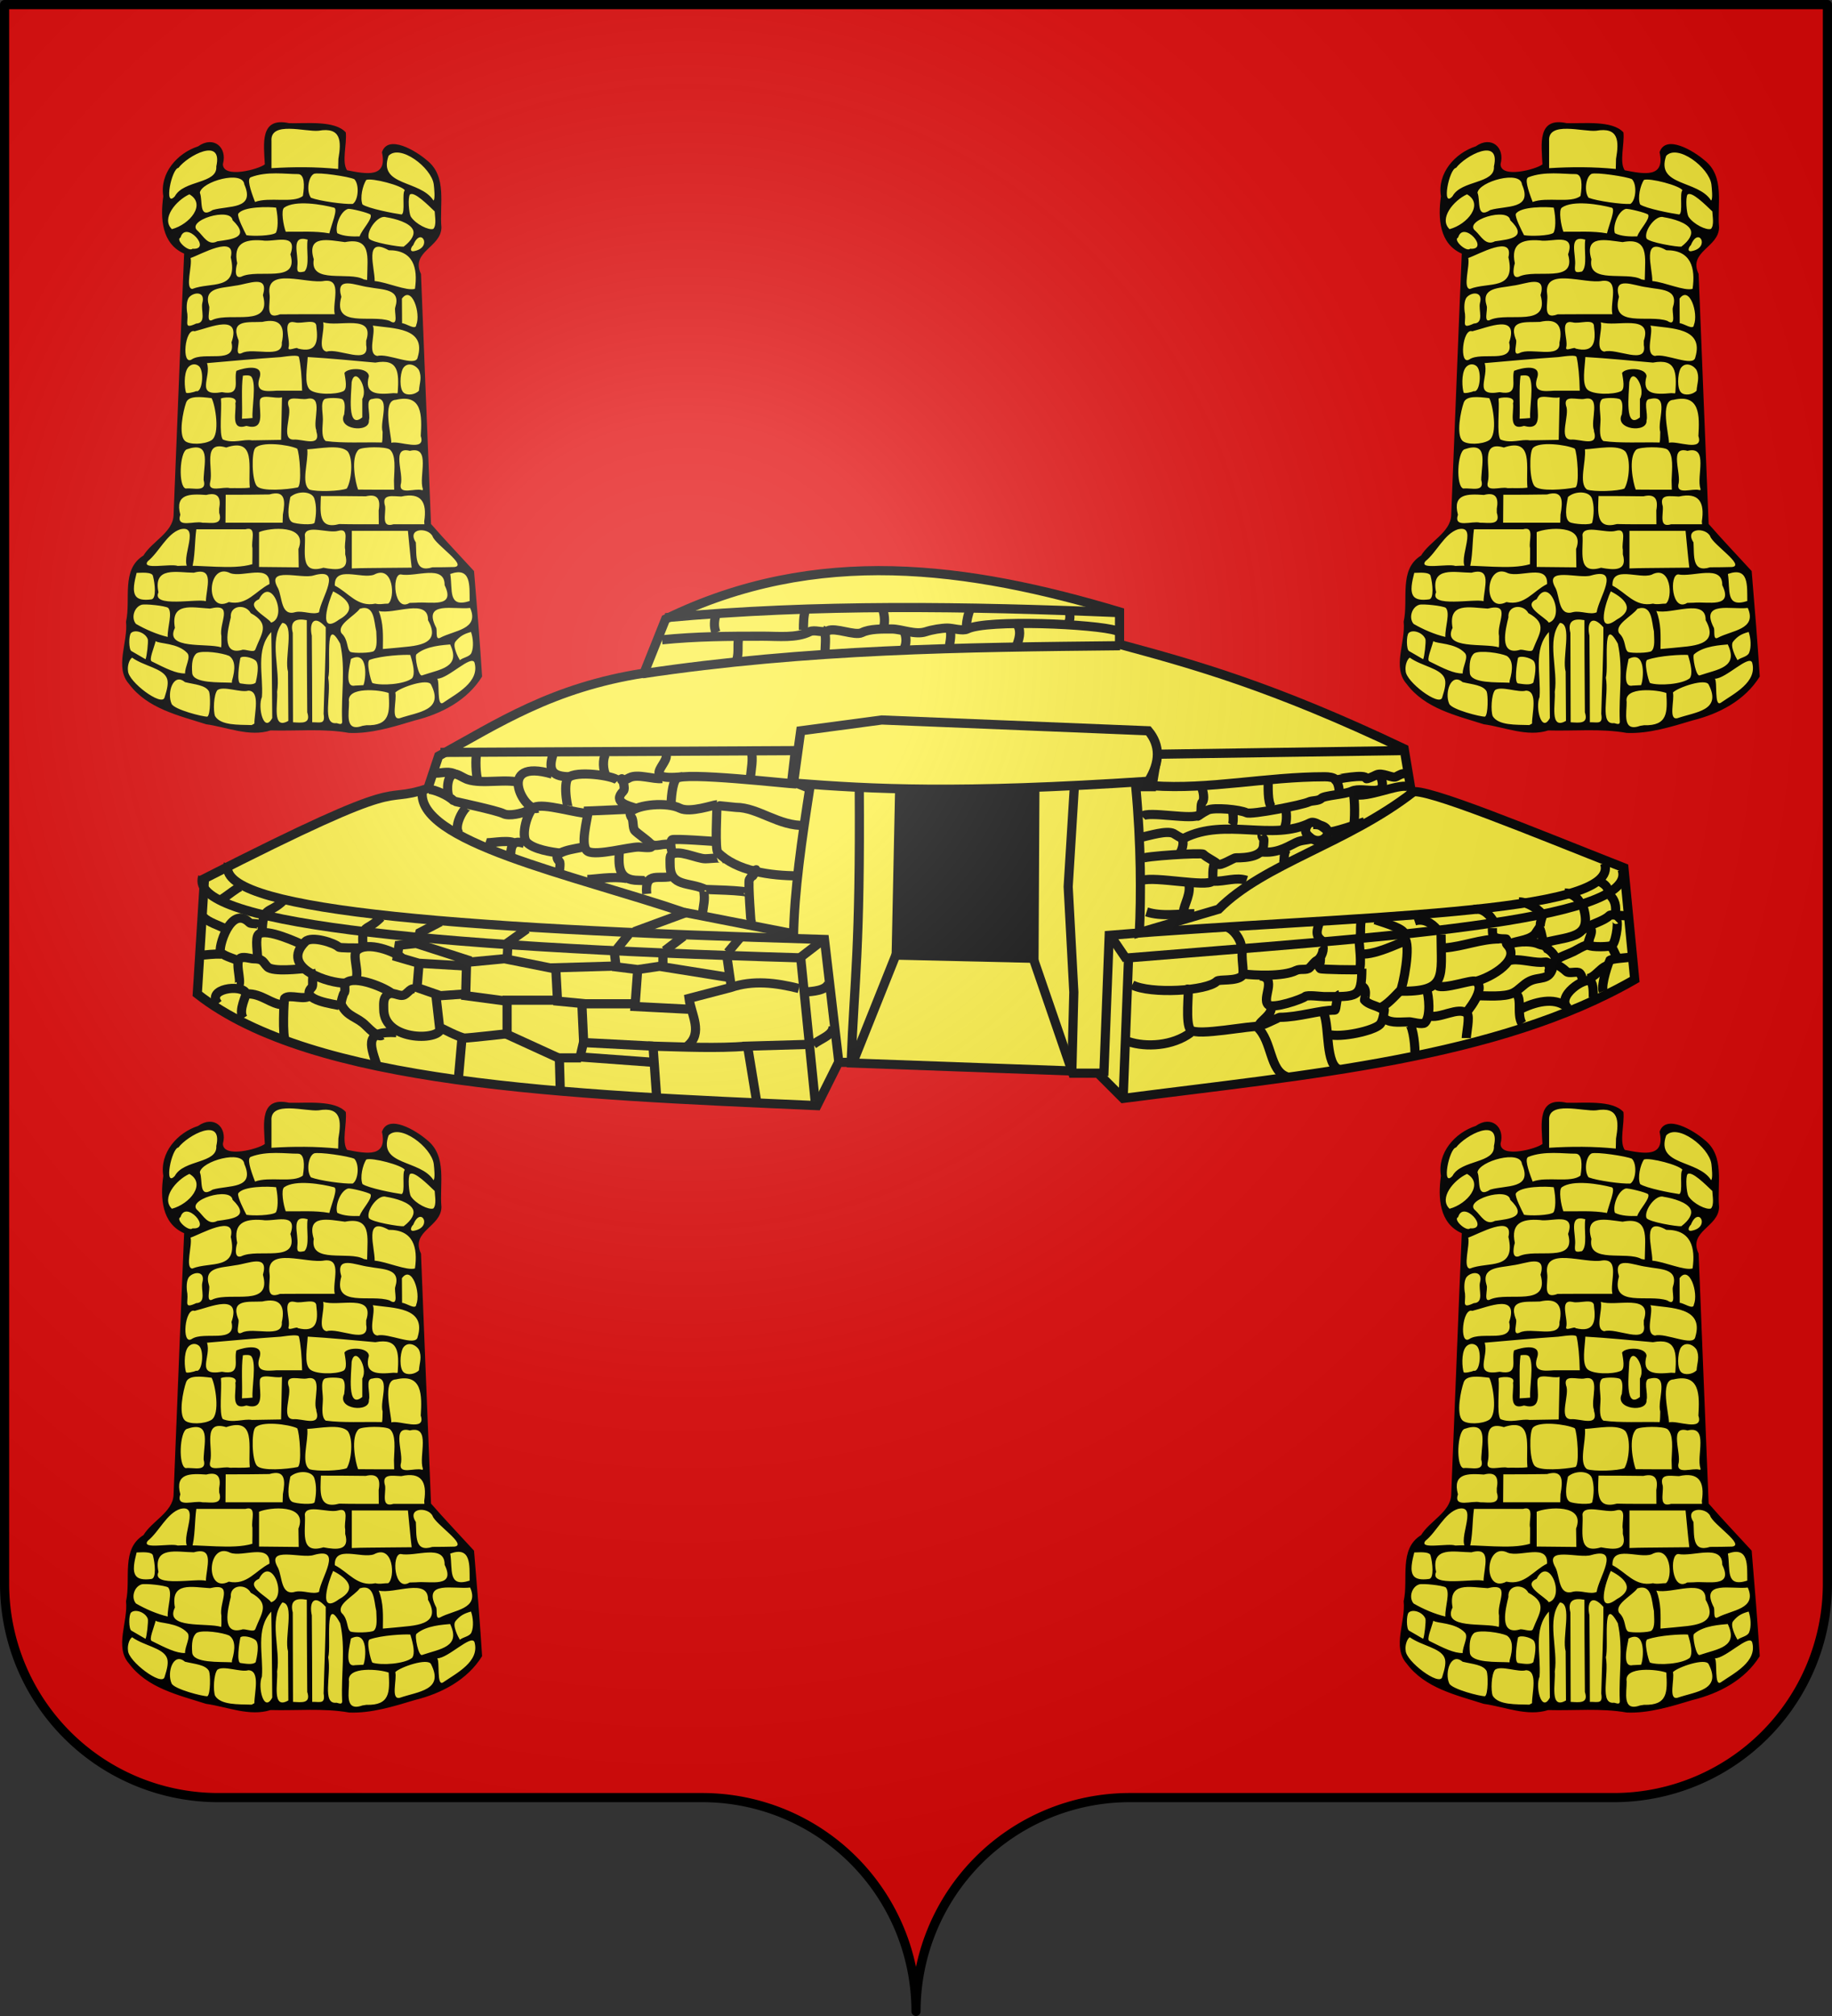 <svg xmlns="http://www.w3.org/2000/svg" xmlns:xlink="http://www.w3.org/1999/xlink" width="600" height="660" viewBox="-300 -295 600 660"><rect x="-300" y="-295" width="600" height="660" fill="#333333" stroke="none"/><defs><radialGradient id="e" gradientUnits="userSpaceOnUse" cy="-80" cx="-75" r="405"><stop stop-color="#fff" stop-opacity=".31" offset="0"/><stop stop-color="#fff" stop-opacity=".25" offset=".19"/><stop stop-color="#6b6b6b" stop-opacity=".125" offset=".6"/><stop stop-opacity=".125" offset="1"/></radialGradient><path id="a" d="M-298.5-293.5h597v517a70 70 0 0 1-70 70H70a70 70 0 0 0-70 70 70 70 0 0 0-70-70h-158.5a70 70 0 0 1-70-70z" style="stroke-linecap:round;stroke-linejoin:round"/></defs><use xlink:href="#a" style="fill:#e20909" width="600" height="660"/><g style="stroke-width:2.524;stroke-miterlimit:4;stroke-dasharray:none"><path d="m-17.471 47.25 8.946-32.015 43.855 1.14L45.417 49.53z" style="fill:#fcef3c;stroke:#000;stroke-width:2.524;stroke-linecap:butt;stroke-linejoin:miter;stroke-miterlimit:4;stroke-opacity:1;stroke-dasharray:none" transform="matrix(1.189 0 0 1.189 0 -3.165)"/><path d="M-197.97 28.215c31.8 24.963 101.475 27.725 170.68 30.762l5.955-11.908h3.97l11.907-29.77 37.709.992 10.915 31.755h6.947l6.946 6.946C107.66 50.433 160.081 46.06 197.97 24.245l-2.977-30.762c-24.857-9.774-55.009-22.351-58.547-20.839l-1.985-11.908C98.07-56.55 76.936-62.396 56.067-68.042v-8.93C14.389-89.445-27.29-95.314-68.967-74.989l-5.954 14.885c-25.272 3.94-40.16 13.816-56.563 22.824l-2.977 8.93c-14.334 4.766-2.941-5.07-61.525 24.809z" style="fill:#fcef3c;stroke:#000;stroke-width:2.524;stroke-linecap:butt;stroke-linejoin:miter;stroke-miterlimit:4;stroke-opacity:1;stroke-dasharray:none" transform="matrix(1.189 0 0 1.189 0 -3.165)"/><path d="M-196.482-4.036c-4.027 12.354 57.7 19.228 164.727 22.327l3.97 39.39" style="fill:none;stroke:#000;stroke-width:2.524;stroke-linecap:butt;stroke-linejoin:miter;stroke-miterlimit:4;stroke-opacity:1;stroke-dasharray:none" transform="matrix(1.189 0 0 1.189 0 -3.165)"/><path d="M-189.443-7.605c-4.027 12.354 57.205 17.74 164.231 20.839l3.97 33.93" style="fill:none;stroke:#000;stroke-width:2.524;stroke-linecap:butt;stroke-linejoin:miter;stroke-miterlimit:4;stroke-opacity:1;stroke-dasharray:none" transform="matrix(1.189 0 0 1.189 0 -3.165)"/><path d="M-135.95-27.852c-2.295 14.184 41.553 23.242 72.44 33.74l-14.14 5.209M-130.988-38.272l97.745-.496-.992 8.435 4.961 1.985c-2.175 14.02-4.238 27.964-4.465 40.685M133.469-38.768l-66.983.993-1.488 8.93h-4.466c1.486 15.869 1.48 30.239.993 40.19l21.83-6.45c12.468-12.558 35.394-18.11 53.587-32.251M194.497-6.02c5.004 14.393-69.507 18.848-135.95 24.311L57.06 56.992" style="fill:none;stroke:#000;stroke-width:2.524;stroke-linecap:butt;stroke-linejoin:miter;stroke-miterlimit:4;stroke-opacity:1;stroke-dasharray:none" transform="matrix(1.189 0 0 1.189 0 -3.165)"/><path d="M189.664-7.757c5.004 14.394-70.003 14.383-136.446 19.846L51.73 50.79M-75.36-59.933c45.682-6.836 88.622-7.274 131.565-7.719M55.855-76.774C14.22-78.5-27.412-79.203-69.045-75.37" style="fill:none;stroke:#000;stroke-width:2.524;stroke-linecap:butt;stroke-linejoin:miter;stroke-miterlimit:4;stroke-opacity:1;stroke-dasharray:none" transform="matrix(1.189 0 0 1.189 0 -3.165)"/><path d="M-4.465-29.713h37.212l-.248 48.128-37.957-.868z" style="color:#000;fill:#000;stroke:#000;stroke-width:2.524;stroke-linecap:butt;stroke-linejoin:miter;stroke-miterlimit:4;stroke-opacity:1;stroke-dasharray:none;stroke-dashoffset:0;marker:none;visibility:visible;display:inline;overflow:visible;enable-background:accumulate" transform="matrix(1.189 0 0 1.189 0 -3.165)"/><path d="m-31.755-44.226 22.328-2.977 73.432 2.977c3.308 3.97 3.308 8.6 0 13.893-52.73 3.469-75.952 2.184-97.744.496z" style="color:#000;fill:#fcef3c;stroke:#000;stroke-width:2.524;stroke-linecap:butt;stroke-linejoin:miter;stroke-miterlimit:4;stroke-opacity:1;stroke-dasharray:none;stroke-dashoffset:0;marker:none;visibility:visible;display:inline;overflow:visible;enable-background:accumulate" transform="matrix(1.189 0 0 1.189 0 -3.165)"/><path d="m53.338 11.841 4.713 6.946M-25.553 13.33l-6.45 4.961M-15.63-29.093c.309 45.381-1.357 53.267-2.232 76.162M42.918 49.798l.556-22.061-1.556-29.049 1.745-28.277M-63.881 5.763l29.77 5.83M-29.274 42.107l-17.118.496 2.481 15.133M-46.392 42.603c-8.682.662-17.365.227-26.048 0l.992 13.893" style="fill:none;stroke:#000;stroke-width:2.524;stroke-linecap:butt;stroke-linejoin:miter;stroke-miterlimit:4;stroke-opacity:1;stroke-dasharray:none" transform="matrix(1.189 0 0 1.189 0 -3.165)"/><path d="M-63.013 42.603c4.509-3.658 1.075-8.641.496-13.148l11.412-2.977c6.285-2.15 12.57-1.311 18.854.248M-50.857 26.478l-1.24-8.683M-69.711 16.555v4.217l18.606 2.977M-69.96 20.524l-6.698.992-.744 10.172 14.637.744M-83.108 16.555l.496 4.217 5.954.744" style="fill:none;stroke:#000;stroke-width:2.524;stroke-linecap:butt;stroke-linejoin:miter;stroke-miterlimit:4;stroke-opacity:1;stroke-dasharray:none" transform="matrix(1.189 0 0 1.189 0 -3.165)"/><path d="m-82.115 20.524-17.118.496.496 9.18 7.69.744h13.397M-92.039 30.944l.496 10.667 19.103.992" style="fill:none;stroke:#000;stroke-width:2.524;stroke-linecap:butt;stroke-linejoin:miter;stroke-miterlimit:4;stroke-opacity:1;stroke-dasharray:none" transform="matrix(1.189 0 0 1.189 0 -3.165)"/><path d="m-91.543 41.363-.992 4.217 20.343 1.489M-92.287 45.829h-5.954l.248 8.93" style="fill:none;stroke:#000;stroke-width:2.524;stroke-linecap:butt;stroke-linejoin:miter;stroke-miterlimit:4;stroke-opacity:1;stroke-dasharray:none" transform="matrix(1.189 0 0 1.189 0 -3.165)"/><path d="m-97.993 46.077-14.637-6.699v-9.427h13.893" style="fill:none;stroke:#000;stroke-width:2.524;stroke-linecap:butt;stroke-linejoin:miter;stroke-miterlimit:4;stroke-opacity:1;stroke-dasharray:none" transform="matrix(1.189 0 0 1.189 0 -3.165)"/><path d="m-99.73 21.268-13.644-2.729-10.42.993-.247 9.179 11.163 1.488" style="fill:none;stroke:#000;stroke-width:2.524;stroke-linecap:butt;stroke-linejoin:miter;stroke-miterlimit:4;stroke-opacity:1;stroke-dasharray:none" transform="matrix(1.189 0 0 1.189 0 -3.165)"/><path d="m-112.63 18.787.248-4.713 5.21-3.721M-82.364 15.81l3.226-3.969M-69.215 16.307l5.21-3.97M-51.85 16.803l3.97-4.714M-137.438 14.074l.744-2.729 5.706-2.977M-142.896 18.043l.496-3.225 4.714-.496 13.893 4.465-.497 1.737-12.652-.744zM-136.942 20.524l-.496 5.954 6.45 2.233 6.947-.496M-112.133 39.13s-10.916 1.24-12.157 1.24c-1.24 0-6.946-2.976-6.946-2.976l-.992-8.683M-125.034 40.123l-.992 11.163" style="fill:none;stroke:#000;stroke-width:2.524;stroke-linecap:butt;stroke-linejoin:miter;stroke-miterlimit:4;stroke-opacity:1;stroke-dasharray:none" transform="matrix(1.189 0 0 1.189 0 -3.165)"/><path d="M-137.686 26.974c-1.458-.696-2.204.978-3.225 1.489-1.516.758-3.358-1.355-4.962.248-.93.93-.744 2.395-.744 3.721 0 9.142 16.562 8.695 15.63 4.962M-143.144 38.882c-8.58-.493-7.369 2.95-5.458 8.683" style="fill:none;stroke:#000;stroke-width:2.524;stroke-linecap:butt;stroke-linejoin:miter;stroke-miterlimit:4;stroke-opacity:1;stroke-dasharray:none" transform="matrix(1.189 0 0 1.189 0 -3.165)"/><path d="M-147.113 39.626c-.936.634-2.967-1.23-4.466-2.728-2.46-2.461-4.994-2.299-6.698-5.706-.263-.527.52-3.001.744-3.225.534-.534-.146-2.087.496-2.73 2.32-2.318 11.308 1.385 13.149 3.226" style="fill:none;stroke:#000;stroke-width:2.524;stroke-linecap:butt;stroke-linejoin:miter;stroke-miterlimit:4;stroke-opacity:1;stroke-dasharray:none" transform="matrix(1.189 0 0 1.189 0 -3.165)"/><path d="M-154.556 24.493c1.549-1.63-.887-6.803.496-8.186 2.815-2.815 10.823.402 12.405 1.984" style="fill:none;stroke:#000;stroke-width:2.524;stroke-linecap:butt;stroke-linejoin:miter;stroke-miterlimit:4;stroke-opacity:1;stroke-dasharray:none" transform="matrix(1.189 0 0 1.189 0 -3.165)"/><path d="M-152.323 15.314c-.417-6.681.63-3.856 4.962-8.186M-157.285 25.238c-3.853.162-18.344-3.983-10.915-11.412 1.703-1.703 8.087.397 9.179 1.488.301.302 4.497.248 5.954.248" style="fill:none;stroke:#000;stroke-width:2.524;stroke-linecap:butt;stroke-linejoin:miter;stroke-miterlimit:4;stroke-opacity:1;stroke-dasharray:none" transform="matrix(1.189 0 0 1.189 0 -3.165)"/><path d="M-165.223 22.509c-1.673.362-.52 3.248-1.24 3.969-3.483 3.482 6.642 4.613 7.69 4.962" style="fill:none;stroke:#000;stroke-width:2.524;stroke-linecap:butt;stroke-linejoin:miter;stroke-miterlimit:4;stroke-opacity:1;stroke-dasharray:none" transform="matrix(1.189 0 0 1.189 0 -3.165)"/><path d="M-166.712 28.463c-1.402 1.852-5.817-.385-7.194.992-.193.193-.695 10.717.248 11.66M-192.264 30.944c-3.399-4.177 6.44-5.479 7.69-2.977.3.599-2.234 4.71-.744 6.946M-184.326 28.215c4.062-.184 6.8 2.977 9.924 2.977M-187.055 26.23c1.897-.099-.69-6.255.745-7.69.8-.8 2.982 0 3.72 0 2.916 0 2.619.88 3.97 2.232 1.507 1.507 9.357.496 9.924.496" style="fill:none;stroke:#000;stroke-width:2.524;stroke-linecap:butt;stroke-linejoin:miter;stroke-miterlimit:4;stroke-opacity:1;stroke-dasharray:none" transform="matrix(1.189 0 0 1.189 0 -3.165)"/><path d="M-181.349 18.54c.04-1.413-.747-5.703.248-6.699 1.98-1.98 11.592 2.624 11.908 2.73" style="fill:none;stroke:#000;stroke-width:2.524;stroke-linecap:butt;stroke-linejoin:miter;stroke-miterlimit:4;stroke-opacity:1;stroke-dasharray:none" transform="matrix(1.189 0 0 1.189 0 -3.165)"/><path d="M-180.108 12.09c.039-8.637 1.705-5.427 5.954-9.676M-180.356 9.608c-.276-1.046-2.748-.515-3.225-.992-5.215-5.215-8.826 7.3-7.939 8.187 1.291 1.291 4.538 1.809 5.458 2.729M-191.272 17.299c-1.884-.194-4.585.248-5.458.248" style="fill:none;stroke:#000;stroke-width:2.524;stroke-linecap:butt;stroke-linejoin:miter;stroke-miterlimit:4;stroke-opacity:1;stroke-dasharray:none" transform="matrix(1.189 0 0 1.189 0 -3.165)"/><path d="M-190.032 10.353c-2.19-1.053-4.87-1.894-6.202-3.225M-191.272 2.166c2.002-1.254 4.098-3.103 5.21-3.473M-30.762 27.718c2.303-.186 5.989-.353 6.698-2.48M-28.281 42.107c2.319-1.706 5.457-2.568 5.457-4.961M-30.514-18.177c-7.272.315-12.923-4.962-19.103-4.962-.2 0-5.21-.555-5.21-.496 0 1.587-.57 12.083.249 12.9 5.13 5.13 14.326 6.45 22.327 6.45" style="fill:none;stroke:#000;stroke-width:2.524;stroke-linecap:butt;stroke-linejoin:miter;stroke-miterlimit:4;stroke-opacity:1;stroke-dasharray:none" transform="matrix(1.189 0 0 1.189 0 -3.165)"/><path d="M-44.407-5.277c-2.147 3.731 2.959-4.686-1.488 1.985-.438.657.49 12.398.496 12.404.124.124 1.046 0 1.24 0M-46.143.43c-.015-.758-12.405-.944-12.405-.993 0-.749.249 1.484.249 2.233 0 1.942-.497 3.165-.497 4.961" style="fill:none;stroke:#000;stroke-width:2.524;stroke-linecap:butt;stroke-linejoin:miter;stroke-miterlimit:4;stroke-opacity:1;stroke-dasharray:none" transform="matrix(1.189 0 0 1.189 0 -3.165)"/><path d="M-58.051-.563c-4.501-2.118-9.676-.576-9.676-6.698 0-.697-.137-2.344.248-2.73 1.773-1.772 7.125.993 9.428.993 1.638 0 5.466-.584 4.217.248" style="fill:none;stroke:#000;stroke-width:2.524;stroke-linecap:butt;stroke-linejoin:miter;stroke-miterlimit:4;stroke-opacity:1;stroke-dasharray:none" transform="matrix(1.189 0 0 1.189 0 -3.165)"/><path d="M-66.734-9.99c-.574-.54-1.202-3.512-.496-4.218.421-.421 12.326.497 12.404.497" style="fill:none;stroke:#000;stroke-width:2.524;stroke-linecap:butt;stroke-linejoin:miter;stroke-miterlimit:4;stroke-opacity:1;stroke-dasharray:none" transform="matrix(1.189 0 0 1.189 0 -3.165)"/><path d="M-67.727-12.72c-1.555-.888-4.098.864-5.457-.495-1.115-1.114-3.32-2.576-4.218-3.473-.741-.742-.317-3.047-.992-3.722-.072-.071-.59-1.147-.248-1.488 2.047-2.047 10.07-2.78 13.644-.992 2.729 1.364 9.344-.993 10.172-.993" style="fill:none;stroke:#000;stroke-width:2.524;stroke-linecap:butt;stroke-linejoin:miter;stroke-miterlimit:4;stroke-opacity:1;stroke-dasharray:none" transform="matrix(1.189 0 0 1.189 0 -3.165)"/><path d="M-67.479-23.387c.003-1.878.312-6.513 1.489-7.69 1.895-1.896 31.094 1.488 32.995 1.488M-45.647-31.077c.217-2.443.887-5.526.248-7.443" style="fill:none;stroke:#000;stroke-width:2.524;stroke-linecap:butt;stroke-linejoin:miter;stroke-miterlimit:4;stroke-opacity:1;stroke-dasharray:none" transform="matrix(1.189 0 0 1.189 0 -3.165)"/><path d="M-64.253-31.573c-13.212 1.323-1.718-4.618-5.21-6.947" style="fill:none;stroke:#000;stroke-width:2.524;stroke-linecap:butt;stroke-linejoin:miter;stroke-miterlimit:4;stroke-opacity:1;stroke-dasharray:none" transform="matrix(1.189 0 0 1.189 0 -3.165)"/><path d="M-69.96-31.077c-2.377.27-6.685-1.37-8.93-.248-.682.34-2.233 1.258-2.233.496 0-1.088 1.265 2.456.496 3.225-3.066 3.066 1.386 4.018 3.473 4.714M-78.642-22.642l-11.66.496c-.123 2.077-2.465 9.931 0 11.164 2.426 1.212 11.148-1.24 13.892-1.24.554 0 3.121.351 3.474 0 .413-.414 1.075-.58 1.488-.993" style="fill:none;stroke:#000;stroke-width:2.524;stroke-linecap:butt;stroke-linejoin:miter;stroke-miterlimit:4;stroke-opacity:1;stroke-dasharray:none" transform="matrix(1.189 0 0 1.189 0 -3.165)"/><path d="M-81.62-12.223c-.416 5.154-.623 9.18 5.21 9.18 1.576 0 2 .232 2.481-.249M-74.177.677c-.622-6.563 3.576-3.672 7.443-4.961" style="fill:none;stroke:#000;stroke-width:2.524;stroke-linecap:butt;stroke-linejoin:miter;stroke-miterlimit:4;stroke-opacity:1;stroke-dasharray:none" transform="matrix(1.189 0 0 1.189 0 -3.165)"/><path d="M-79.635-3.54c-4.08-.723-9.032.248-10.915.248M-91.79-12.223c-1.5.484-9.283 1.137-6.45 3.97.47.47-.154 3.012 0 3.473" style="fill:none;stroke:#000;stroke-width:2.524;stroke-linecap:butt;stroke-linejoin:miter;stroke-miterlimit:4;stroke-opacity:1;stroke-dasharray:none" transform="matrix(1.189 0 0 1.189 0 -3.165)"/><path d="M-97.497-10.486c-3.068-.333-7.807-1.11-9.675-2.977-1.869-1.87.275-8.82 1.985-9.676 2.645-1.322 11.578 1.737 15.63 1.737" style="fill:none;stroke:#000;stroke-width:2.524;stroke-linecap:butt;stroke-linejoin:miter;stroke-miterlimit:4;stroke-opacity:1;stroke-dasharray:none" transform="matrix(1.189 0 0 1.189 0 -3.165)"/><path d="M-95.512-22.642c-.22 1.286-1.91-7.022-.248-8.683 2-2 12.298-.603 13.645.744M-85.589-32.318c-.87-2.156-.488-4.969.248-5.706" style="fill:none;stroke:#000;stroke-width:2.524;stroke-linecap:butt;stroke-linejoin:miter;stroke-miterlimit:4;stroke-opacity:1;stroke-dasharray:none" transform="matrix(1.189 0 0 1.189 0 -3.165)"/><path d="M-99.977-37.775c-1.54 4.755.105 6.202 4.713 6.202" style="fill:none;stroke:#000;stroke-width:2.524;stroke-linecap:butt;stroke-linejoin:miter;stroke-miterlimit:4;stroke-opacity:1;stroke-dasharray:none" transform="matrix(1.189 0 0 1.189 0 -3.165)"/><path d="M-100.226-32.318c-15.714-4.583-7.702 10.672-3.969 9.428" style="fill:none;stroke:#000;stroke-width:2.524;stroke-linecap:butt;stroke-linejoin:miter;stroke-miterlimit:4;stroke-opacity:1;stroke-dasharray:none" transform="matrix(1.189 0 0 1.189 0 -3.165)"/><path d="M-105.435-22.146c-.533-.179-1.23-.254-1.737 0-1.21.605-4.891 1.523-6.45.744-1.914-.957-13.525-3.353-13.645-3.473-1.757-1.758-5.54-3.225-6.946-3.225" style="fill:none;stroke:#000;stroke-width:2.524;stroke-linecap:butt;stroke-linejoin:miter;stroke-miterlimit:4;stroke-opacity:1;stroke-dasharray:none" transform="matrix(1.189 0 0 1.189 0 -3.165)"/><path d="M-122.553-23.387c-.897-1.841-5.698 5.877-2.977 7.69M-107.916-13.215c-1.66-.482-3.721-1.03-3.721 3.225M-110.893-13.463c-2.256-.777-6.719.324-7.69 0M-128.755-26.364c-.54-1.552-.42-5.954 1.737-5.954.867 0 2.378 1.124 3.473 1.489 4.21 1.403 10.737-.39 14.885.992" style="fill:none;stroke:#000;stroke-width:2.524;stroke-linecap:butt;stroke-linejoin:miter;stroke-miterlimit:4;stroke-opacity:1;stroke-dasharray:none" transform="matrix(1.189 0 0 1.189 0 -3.165)"/><path d="M-120.568-30.085c-.812-2.252-.711-6.799-.496-7.442M-126.522-32.07c-2.052-1.276-3.74-.496-5.706-.496M59.54 25.734c4.99 2.592 20.609 1.719 23.32-.993.66-.66 5.358.1 6.946-1.488.843-.843-.507-5.426.248-7.69M90.302 22.757c2.606.304 10.78.812 14.389-.993 1.16-.58 2.947.03 3.721-.744.676-.676 1.38-1.682 1.985-1.984 1.378-.69 2.245-3.46 1.488-4.218M111.39 18.787c-.083.331.082 1.076-.249.993-.33-.083.49-1.234.248-.993-1.05 1.05-.43 2.051 0 2.481.234.234 10.503.413 10.668.248.822-.822 0-7.433 0-7.69" style="fill:none;stroke:#000;stroke-width:2.524;stroke-linecap:butt;stroke-linejoin:miter;stroke-miterlimit:4;stroke-opacity:1;stroke-dasharray:none" transform="matrix(1.189 0 0 1.189 0 -3.165)"/><path d="M94.768 23.253c4.838.544.392 6.098 2.232 7.939 1.29 1.288 9.542-1.604 10.172-2.233.528-.529 4.38 0 5.21 0 9.144 0 10.419.455 10.419-7.69" style="fill:none;stroke:#000;stroke-width:2.524;stroke-linecap:butt;stroke-linejoin:miter;stroke-miterlimit:4;stroke-opacity:1;stroke-dasharray:none" transform="matrix(1.189 0 0 1.189 0 -3.165)"/><path d="M116.599 28.463c-.787.127-.795 4.217-1.24 4.217-4.088 0-10.001 1.985-15.133 1.985-.338 0-5.706 2.802-5.706 2.233 0-1.128 3.94-3.066 3.225-5.21" style="fill:none;stroke:#000;stroke-width:2.524;stroke-linecap:butt;stroke-linejoin:miter;stroke-miterlimit:4;stroke-opacity:1;stroke-dasharray:none" transform="matrix(1.189 0 0 1.189 0 -3.165)"/><path d="M95.016 37.146c-2.86-.3-17.542 2.801-19.35.992-1.591-1.59-.39-10.81-.745-11.164-.342-.342-.248.657-.248.744M75.665 38.882c-5.019 3.728-12.338 4.074-17.117 2.481M94.023 37.394c4.18 3.928 3.281 12.009 8.187 13.644M112.382 33.672c1.53 4.064.387 14.105 4.217 15.382" style="fill:none;stroke:#000;stroke-width:2.524;stroke-linecap:butt;stroke-linejoin:miter;stroke-miterlimit:4;stroke-opacity:1;stroke-dasharray:none" transform="matrix(1.189 0 0 1.189 0 -3.165)"/><path d="M113.622 39.378c3.46.974 12.41-.998 14.14-2.729 1.052-1.05 1.241-4.349 1.241-3.969 0 .37-.661-.33-.992-.496-1.857-.928-3.231-.998-4.466-2.233-.085-.085 1.267-3.97-1.488-3.97" style="fill:none;stroke:#000;stroke-width:2.524;stroke-linecap:butt;stroke-linejoin:miter;stroke-miterlimit:4;stroke-opacity:1;stroke-dasharray:none" transform="matrix(1.189 0 0 1.189 0 -3.165)"/><path d="M134.461 12.833c2.123 1.502-.455 13.852-.992 14.39-1.351 1.35-3.836 4.255-5.954 4.961" style="fill:none;stroke:#000;stroke-width:2.524;stroke-linecap:butt;stroke-linejoin:miter;stroke-miterlimit:4;stroke-opacity:1;stroke-dasharray:none" transform="matrix(1.189 0 0 1.189 0 -3.165)"/><path d="M121.809 17.05c3.523 1.198 12.24-3.361 12.652-3.224M132.972 27.47c13.563.274 11.66-3.861 11.66-15.629" style="fill:none;stroke:#000;stroke-width:2.524;stroke-linecap:butt;stroke-linejoin:miter;stroke-miterlimit:4;stroke-opacity:1;stroke-dasharray:none" transform="matrix(1.189 0 0 1.189 0 -3.165)"/><path d="M129.251 35.161c1.786 1.214 4.513.744 6.698.744.536 0 3.586.88 4.218.248 1.696-1.696 1.087-7.407.496-9.179" style="fill:none;stroke:#000;stroke-width:2.524;stroke-linecap:butt;stroke-linejoin:miter;stroke-miterlimit:4;stroke-opacity:1;stroke-dasharray:none" transform="matrix(1.189 0 0 1.189 0 -3.165)"/><path d="M135.453 36.153c1.264.111 1.985 5.247 1.985 8.187M141.16 34.169c2.742 1.227 8.423-2.74 10.667-.497.78.78-.248 5.54-.248 6.699" style="fill:none;stroke:#000;stroke-width:2.524;stroke-linecap:butt;stroke-linejoin:miter;stroke-miterlimit:4;stroke-opacity:1;stroke-dasharray:none" transform="matrix(1.189 0 0 1.189 0 -3.165)"/><path d="M143.64 25.982c1.78 1.051 9.407-1.747 10.42-1.24 3.414 1.707-2.484 8.685-2.977 9.179M154.308 24.741c4.322-1.162 12.591-6.014 8.434-10.17-.355-.357.255-1.49-.248-1.49-3.837 0-3.72-.851-3.72-2.976" style="fill:none;stroke:#000;stroke-width:2.524;stroke-linecap:butt;stroke-linejoin:miter;stroke-miterlimit:4;stroke-opacity:1;stroke-dasharray:none" transform="matrix(1.189 0 0 1.189 0 -3.165)"/><path d="M145.625 15.562c5.18-.416 9.962-2.48 15.133-2.48M162.246 15.066c2.345-1.588 6.254-1.292 8.187-3.225.17-.17 1.118-1.736 1.24-1.736.364 0 .87 2.979.993 3.225.219.438 1.395 2.077 1.24 2.232-.206.207-.457-.457-.496-.496-.178-.178-1.42-.338-1.737-.496-2.288-1.144-7.264-.802-9.427.496z" style="fill:none;stroke:#000;stroke-width:2.524;stroke-linecap:butt;stroke-linejoin:miter;stroke-miterlimit:4;stroke-opacity:1;stroke-dasharray:none" transform="matrix(1.189 0 0 1.189 0 -3.165)"/><path d="M173.162 14.074c7.543-1.854 13.48-1.24 10.42-10.42" style="fill:none;stroke:#000;stroke-width:2.524;stroke-linecap:butt;stroke-linejoin:miter;stroke-miterlimit:4;stroke-opacity:1;stroke-dasharray:none" transform="matrix(1.189 0 0 1.189 0 -3.165)"/><path d="M183.581 10.6c2.32-1.654 5.82-2.346 7.443-3.969.455-.455 3.978.246 4.713 0" style="fill:none;stroke:#000;stroke-width:2.524;stroke-linecap:butt;stroke-linejoin:miter;stroke-miterlimit:4;stroke-opacity:1;stroke-dasharray:none" transform="matrix(1.189 0 0 1.189 0 -3.165)"/><path d="M192.512 6.88c.62-3.09-.21-4.675-1.24-5.706M185.07 9.856c2.454.485-.632 4.083.248 4.962.555.555 5.93.521 6.45 0 1.248-1.248 2.023-8.225.744-6.946" style="fill:none;stroke:#000;stroke-width:2.524;stroke-linecap:butt;stroke-linejoin:miter;stroke-miterlimit:4;stroke-opacity:1;stroke-dasharray:none" transform="matrix(1.189 0 0 1.189 0 -3.165)"/><path d="M186.558 14.57c-2.132-.124-3.61 1.061-5.457 1.985-1.493.746-3.97 1.489-4.962 2.48-.322.323-1.148.9-1.489 1.241-.185.185.51.744.248.744-.596 0-.57-1.067-.992-1.488-.175-.176-1.46 0-1.736 0-2.755 0-6.605-1.19-8.683-.496M175.395 21.02c-1.048 3.674-3.63 2.31-6.45 3.721-1.71.855-2.783 2.384-4.466 3.226-2.384 1.192-7.416.744-10.171.744" style="fill:none;stroke:#000;stroke-width:2.524;stroke-linecap:butt;stroke-linejoin:miter;stroke-miterlimit:4;stroke-opacity:1;stroke-dasharray:none" transform="matrix(1.189 0 0 1.189 0 -3.165)"/><path d="M164.479 27.967c2.984.162.728 5.805 2.48 8.434M166.96 32.184c4.518-2.135 9.616-3.036 12.652 0-3.647-3.29 4.846-8.799 6.202-7.443.81.81.744 3.145.744 4.466" style="fill:none;stroke:#000;stroke-width:2.524;stroke-linecap:butt;stroke-linejoin:miter;stroke-miterlimit:4;stroke-opacity:1;stroke-dasharray:none" transform="matrix(1.189 0 0 1.189 0 -3.165)"/><path d="M174.402 21.764c.248-.33.414-1.24.745-.992.33.248-1.037 1.285-.745.992.718-.717.889-1.136 1.24-1.488.734-.733 3.26 1.523 3.474 1.737.793.792 3.032-.193 3.721.496.74.74.662 1.984.992 2.977M189.287 27.47c-.697-1.894 1.653-8.35 1.737-8.434.6-.6 5.161-.729 5.954-.993" style="fill:none;stroke:#000;stroke-width:2.524;stroke-linecap:butt;stroke-linejoin:miter;stroke-miterlimit:4;stroke-opacity:1;stroke-dasharray:none" transform="matrix(1.189 0 0 1.189 0 -3.165)"/><path d="M193.257 18.54c-.894-1.727-1.299-3.036-2.233-3.97M184.822 23.997c2.236.009 4.33-4.097 6.202-3.473M171.921 9.608c.024-1.103.396-2.178.745-3.225M173.41 15.562c2.326 1.033 2.533 2.781 3.97 4.218M65.246-29.093c15.382 1.113 31.087-2.48 47.384-2.48 1.094 0 2.411.178 2.977.744.002.001 8.434-1.703 8.434-.248 0 .308 2.137-.696 2.73-.993 1.658-.83 4.407 1.022 5.457.497 1.084-.542 1.737-1.075 2.73-.745M78.642-28.596c.493.917.91 3.308.248 3.969-.668.669-.057 2.786-.744 3.473-1.7 1.7-14.254-1.127-15.877.496" style="fill:none;stroke:#000;stroke-width:2.524;stroke-linecap:butt;stroke-linejoin:miter;stroke-miterlimit:4;stroke-opacity:1;stroke-dasharray:none" transform="matrix(1.189 0 0 1.189 0 -3.165)"/><path d="M77.402-20.658c.407-.062 1.179-.837 2.977-1.736 1.644-.822 8.851-.164 10.667.744 1.252.626 15.52-2.178 17.118-2.977.951-.476 2.682-.201 3.473-.992.835-.835 6.395-1.042 8.435-1.985 3.264-1.51 10.743 2.497 7.68-4.583" style="fill:none;stroke:#000;stroke-width:2.524;stroke-linecap:butt;stroke-linejoin:miter;stroke-miterlimit:4;stroke-opacity:1;stroke-dasharray:none" transform="matrix(1.189 0 0 1.189 0 -3.165)"/><path d="M98.489-22.89C96.884-23.375 97-27.348 97-30.581M62.269-14.952c1.982-.381 6.796-1.936 8.683-.992.627.313 2.242 1.607 2.977 1.24 11.312-5.656 24.267 1.015 34.731-4.217 1.34-.67 4.435 1.954 4.962 2.48.533.534 9.196-2.486 9.923-2.728" style="fill:none;stroke:#000;stroke-width:2.524;stroke-linecap:butt;stroke-linejoin:miter;stroke-miterlimit:4;stroke-opacity:1;stroke-dasharray:none" transform="matrix(1.189 0 0 1.189 0 -3.165)"/><path d="M107.916-18.425c-1.023 1.678-.626 2.351.248 3.225 3.994 3.994 8.84-3.225 1.24-3.225M94.768-16.192c1.421-1.113-.213.532.992 1.736.15.15 0 1.254 0 1.489 0 3.378-4.633 3.721-7.69 3.721-.61 0-4.294 2.405-4.962 1.737-.926-.926-2.919-1.678-3.97-2.73-.464-.464-16.64.525-17.117 1.241" style="fill:none;stroke:#000;stroke-width:2.524;stroke-linecap:butt;stroke-linejoin:miter;stroke-miterlimit:4;stroke-opacity:1;stroke-dasharray:none" transform="matrix(1.189 0 0 1.189 0 -3.165)"/><path d="M72.688-10.486c.148-.165 1.694-3.02.248-4.466M87.077-18.177c.684-1.06 0-5.551 0-3.721M101.466-17.433c.91-1.978.544-4.819.248-5.706M120.568-18.177c.278-.871.452-7.328-.248-9.427M62.269-3.044c3.55-1.167 17.707 1.892 19.35.248.383-.382-.32-4.145.993-5.458M81.867-2.796c3.438.082 6.28-1.214 9.18-.248M94.272-10.982c4.672.737 7.326-.935 10.419-2.481 1.842-.921 3.72-.496 5.21-1.489M102.21-11.727c-1.063 1.072-.645 2.928-.992 3.97M63.51 5.64c4.188 1.346 8.843.495 13.148.495" style="fill:none;stroke:#000;stroke-width:2.524;stroke-linecap:butt;stroke-linejoin:miter;stroke-miterlimit:4;stroke-opacity:1;stroke-dasharray:none" transform="matrix(1.189 0 0 1.189 0 -3.165)"/><path d="M74.921-2.796c1.25 3.133-1.24 6.527-1.24 8.435M120.636-26.74c3.477 1.196 12.203-2.976 14.817-2.104M114.862-31.077c1.863.69 1.737 3.879 1.737 4.713M-69.96-69.282c9.507-.943 18.211-.992 27.786-.992 4.262 0 9.24.59 12.9-1.24 1.361-.681 3.573.446 4.962-.249 2.07-1.035 7.442 1.489 9.427.496 2.159-1.08 5.599-.992 8.187-.992 2.782 0 6.467 1.731 9.427.744 1.653-.55 4.302-.992 5.954-.992 1.44 0 4.17.892 5.458.248 5.346-2.673 35.478-1.405 41.181.496" style="fill:none;stroke:#000;stroke-width:2.524;stroke-linecap:butt;stroke-linejoin:miter;stroke-miterlimit:4;stroke-opacity:1;stroke-dasharray:none" transform="matrix(1.189 0 0 1.189 0 -3.165)"/><path d="M-48.624-70.522c-.793 2.113-.02 4.522-.745 6.698M-25.8-72.01c1.312.566.744 3.68.744 6.45M-3.473-72.01c.975 1.775.938 4.05 0 5.457M9.427-71.763c.414 1.32-.248 3.911-.248 4.466M28.033-73.251c1.05 1.849.24 3.996-.248 5.458M-55.074-71.267c-.721-1.664-.459-3.587 0-4.961M-31.01-72.01c.012-1.794.034-3.825.496-5.21M-8.931-72.755c.512-1.685.172-3.703-.248-4.962M13.893-73.003c.05-1.827.545-3.372.992-4.714M41.926-73.747c.575-1.063.569-2.263.248-3.226M89.614 15.16c-.177-2.04-2.166-4.697-3.86-5.262M112.068 13.757c-2.251-1.542-1.739-2.854-.702-5.964M121.54 13.757c1.625-.225.327-4.7 1.404-6.315M134.522 11.652c-.172-1.417-4.745-2.75-8.07-3.859M143.643 10.6c-1.665-2.075-3.993-3.23-6.315-2.456M159.431 8.846c-1.855-3.514-4.26-4.311-5.613-3.86M172.413 6.39c-.01-.81-3.752-3.509-6.316-3.509M183.289 4.285c-.516-2.803-3.168-3.86-4.561-3.86M190.656.776c.24-2.726-1.935-2.987-3.157-4.21" style="fill:none;stroke:#000;stroke-width:2.524;stroke-linecap:butt;stroke-linejoin:miter;stroke-miterlimit:4;stroke-opacity:1;stroke-dasharray:none" transform="matrix(1.189 0 0 1.189 0 -3.165)"/></g><g id="b"><path style="fill:#fcef3c;fill-opacity:1;stroke:none" d="M320.012 237.707c-7.174-.55-12.657 5.563-13.256 12.311-1.463 8.623-.244 17.397.112 26.063-8.436 5.433-18.837 7.445-28.808 7.81-5.415.248-12.957-1.976-12.987-8.508 2.122-6.764.473-16.293-7.202-18.726-7.052-2.345-12.649 3.365-18.994 5.304-15.637 6.897-28.514 23.046-26.514 40.88.088 8.236-1.699 16.684-.406 25.025 1 12.488 7.935 24.899 20.054 29.374-3.609 81.98-6.395 164.007-10.083 245.977-2.574 13.914-16.183 21.11-24.645 31.15-2.157 3.29-4.682 5.924-7.945 8.124-10.231 9.474-9.589 24.778-9.716 37.654.282 7.079-.828 14.095-1.425 21.044 1.12 16.457-7.7 33.21-1.508 49.222 9.158 16.755 26.746 26.784 44.184 33.038 13.209 4.457 26.451 9.337 40.268 11.566 16.123 3.497 33.214 9.057 49.621 3.898 24.598.59 49.465-1.853 73.822 2.341 24.782.516 48.303-8.494 71.757-15.158 19.478-6.574 38.085-18.368 49.172-36.112-2.087-32.311-4.745-64.581-7.427-96.847-13.353-14.528-26.966-28.828-39.927-43.708-3.189-77.353-6.215-154.712-9.318-232.068-3.753-6.831-2.24-15.608 3.354-20.976 6.14-6.938 16.14-12.914 15.53-23.497-1.522-17.297 3.513-36.267-5.605-52.103-6.371-9.447-16.647-15.574-26.805-20.279-5.698-2.366-14.476-4.73-18.568 1.26-2.5 3.147.441 7.308-.406 11.029.099 6.875-6.17 12-12.76 11.973-7.701.574-15.248-1.285-22.778-2.633-5.327-8.545-1.91-19.297-1.71-28.719-.032-3.323 1.375-7.816-2.679-9.317-12.198-7.126-27.034-5.327-40.601-5.513-5.418.596-10.488-.762-15.8-.88z" transform="translate(-321.07 -338.39) scale(.353)"/><path style="fill:#000;fill-opacity:1;stroke:none" d="m373.634 270.357-.217 9.273c-20.537-2.053-41.264-2.012-61.858-.73v-25.189c-1.361-18.8 31.595-8.314 43.657-9.536 21.094-3.66 21.306 9.696 18.418 26.182zm-151.742 34.64c-10.462 11.379-3.086-25.69 3.352-26.378 8.43-11.193 41.473-29.16 35.12-1.342 1.293 16.376-30.413 12.464-38.472 27.72zm240.22-11.138c.41 3.727 1.514 13.649-.238 15.06-12.135-19.251-51.61-13.115-41.702-41.461 10.535-11.31 39.787 10.822 41.94 26.4zm-165.821 16.39c-4.674-12.137-7.45-21.561-3.907-22.942 14.918-5.812 32.584-2.836 43.691-2.94 6.164-.057 6.353 10.37 4.624 20.28-8.817 7.208-31.284.585-44.408 5.602zm92.116-21.149c4.85 4.901 3.835 19.619-1.466 22.975-8.055.46-30.694-2.67-38.716-5.733-4.212-5.299-2.896-19.198 2.682-22.178 4.185-1.69 32.616 2.539 37.5 4.936zm-131.404 28.592c-13.39 8.653-8.876-8.682-11.89-16.028 1.422-10.355 39.903-21.252 41.257-7.695 10.383 23.574-14.691 19.386-29.367 23.723zm178.257-18.305c-2.893 2.54.746 21.333-3.031 22.45-7.115-.961-30.863-5.533-36.26-9.312-2.4-6.312.111-17.35 3.508-22.722 5.342-2.12 33.392 5.235 35.783 9.584zm-216.069 36.06c-10.225-9.72 3.797-26.66 16.206-32.315 15.874 9.188.386 27.86-16.206 32.315zm243.786-16.475c.176 4.638 1.901 12.675-1.225 16.209-4.114 1.618-16.378-4.309-20.931-11.373-1.77-3.237-2.902-17.666-.792-20.536 4.028-3.043 16.567 9.62 22.948 15.7zm-93.332-3.446c3.949 1.049-2.737 16.508-4.4 23.824-13.352-2.398-26.948-1.317-40.437-1.516-2.155-5.605-4.655-20.094-1.448-22.35 10.27-7.222 35.13-2.922 46.285.042zm-54.01 23.286c-3.682 2.939-21.714 3.285-27.34 2.223-2.245-4.405-8.358-16.17-7.659-19.682 4.221-7.167 29.119-6.734 35.208-5.855 2.222 10.718 1.734 19.937-.208 23.314zm77.669 3.35c-6.594.187-14.823.04-20.686-2.94-2.26-6.118 2.525-20.307 10.01-22.575 2.52-.445 18.324 3.462 20.802 5.277 2.083 4.161-7.692 13.456-10.126 20.238zm-131.98 4.558c-8.615 4.466-12.781-4.735-18.058-9.59-12.204-9.513 30.474-22.653 32.222-9.966 16.615 16.022.126 17.572-14.164 19.556zm172.894 4.952c-3.473.444-30.424-3.933-32.352-7.707-2.458-7.102 8.688-22.078 15.924-19.608 9.085 1.465 21.75 5.05 24.927 11.434 2.096 4.21-.79 10.016-8.5 15.88zM238.3 353.624c-3.416 3.378-16.27-8.226-11.127-10.42 4.75-16.434 29.82 11.747 11.127 10.42zm206.336 2.014c-5.551 1.564-3.65-3.555-1.53-5.382 7.035-17.584 18.02 1.741 1.53 5.382zm-102.457 19.06c-6.49 1.578-7.057.22-6.56-5.515 1.247-9.943-6.86-28.794 9.514-24.014-1.539 9.243 2.309 24.075-2.954 29.53zm-58.866 4.916c-7.813 2.299-3.741-12.191-3.556-12.53-3.758-17.824 6.013-22.556 23.259-21.191 10.74 2.004 33.49-8.001 26.13 12.922 8.143 27.694-29.938 12.823-45.833 20.8zm117.063.036-.098 2.928-3.014-.507c-13.625-7.782-50.465 4.818-46.462-18.65-7.032-23.206 13.948-17.755 28.929-15.96 24.82-4.845 20.778 14.324 20.645 32.189zm-162.349 11.277c-6.784-.838.245-21.58-1.517-28.717 8.987-2.944 42.518-22.323 37.285-.68 7.344 31.548-18.76 22.482-35.768 29.397zm206.644-.114c-7.727 2.225-25.824-6.188-37.37-7.231.27-12.296-10.362-41.692 13.01-28.584 22.867-.158 27.208 16.306 24.36 35.815zM343.304 414.31c-7.93.002-15.86.023-23.79.104-14.813 5.637-8.47-10.367-9.753-18.728-3.554-25.567 34.881-9.034 50.973-12.264 16.911-2.044 7.027 20.067 9.523 30.888h-26.953zm-85.941 5.044c-7.301 4.205-2.322-9.578-3.781-12.96-5.334-17.19 11.613-16.048 24.376-18.526 12.28-1.456 31.386-10.942 25.679 8.795 8.484 30.236-29.208 15.642-46.274 22.69zm169.07-11.526c-1.421 3.835 3.92 18.81-5.22 12.67-17.115-6.17-53.127 7.172-44.834-22.293-5.85-19.946 13.38-10.34 25.679-8.897 12.728 2.506 29.91 1.16 24.376 18.52zm-184.735 15.165c-11.704 5.44-7.3-.486-8.167-8.891-1.01-5.066-.987-12.579 1.724-15.584 4.432-4.912 15.204-5.598 12.147 5.41-1.572 6.6 4.197 18.649-5.704 19.065zm204.187 1.31c-.321 5.325-9.416-1.54-13.15-1.59l-.16-22.837c9.16-12.675 17.76 13.629 13.31 24.427zM336.047 446.18c-.6-2.089-9.947 3.347-8.606-1.076 2.063-7.74-6.94-26.112 6.002-23.231 6.046 1.777 19.907-4.056 19.75 3.76 1.93 14.639.056 24.892-17.146 20.547zm-51.856 4.15c-7.561 3.618-1.428-10.317-3.601-12.854-7.035-18.548 9.717-15.337 22.448-16.02 15.875-3.599 21.62 3.371 18.112 19.303 1.302 15.402-26.874 4.121-36.959 9.57zm115.235-11.414v3.995c3.616 19.295-25.702 2.417-36.666 6.115-9.082-1.792-1.448-18.872-3.226-27.241 14.106 4.789 48.316-8.24 39.892 17.131zm-161.869 17.35c-9.689 6.058-6.377-29.405 2.691-26.102 15.006-3.666 43.468-16.767 34.22 10.337 4.812 20.6-25.591 8.049-36.911 15.765zm209.63-1.894c-1.563 9.352-27.804-4.14-37.348-1.336-9.964-1.602-1.029-22.029-4.291-28.148 18.818 2.809 50.041 1.65 41.639 29.484zm-181.503 32.249c-25.471 4.392-9.553-14.018-13.958-26.937 22.219-2.022 46.094-4.056 68.356-5.578 7.998-1.063 16.44-2.226 16.984.035 1.58 6.559 2.692 18.674 2.927 31.11h-23.695c-9.557.626-19.754 1.856-16.072-11.089 5.275-14.408-13.912-10.195-21.212-7.33-2.718 9.08 5.151 23.394-13.33 19.789zm163.031-.019-.283 1.116-3.669-.189c-14.595 1.355-27.596 1.515-22.816-15.71-.501-8.33-19.803-8.073-22.687-2.992 1.023 6.37 2.9 15.017-1.148 16.938-7.154 3.394-26.67 3.311-31.3-1.818-4.958-5.493-2.165-19.758-1.615-29.906 20.939 1.23 41.824 3.297 62.716 5.164 21.767-4.087 21.97 9.332 20.802 27.397zm-187.05-.942c-2.31 1.116-8.483 2.363-9.361 1.454-1.424-4.13-2.37-17.386 1.679-23.106 2.127-3.005 6.37-4.49 9.989-1.775 5.576 4.183 3.482 25.243-2.306 23.427zm206.599-19.688c3.232 6.865.564 12.416.11 19.296-3.604 3.806-10.91 4.747-14.207 1.792-4.132-3.704-3.306-16.932-.82-22.103 3.786-6.6 11.463-4.164 14.917 1.015zm-154.27 44.626c-3.256.39-6.538.472-9.81.674.52-13.092-.767-27.882.863-39.93 3.072-.465 6.736-.646 8 1.16 4.699 6.72.159 29.452.947 38.096zm101.83-17.763v17.153c-14.586 11.944-10.17-21.88-9.865-32.603 3.027-15.368 15.696 5.536 9.866 15.45zm-42.663 29.058.02.964c4.69 15.322-12.52 7.017-21.254 7.768-12.155-.008-.908-23.028-4.616-31.234-2.863-11.06 10.817-5.137 17.324-6.577 15.6-3.348 4.887 20.223 8.526 29.079zm-59.67 9.406c-7.876-1.332-17.354 3.327-27.131-.818-3.571-4.806-.727-27.935-1.698-37.76-.328-1.157 16.512-3.324 13.407 4.2 1.112 8.379-4.996 25.862 10.247 21.001 17.575 4.833 11.878-12.77 12.423-22.602-.208-8.23 14.354-2.011 20.58-3.947-.281 13.16-.56 26.319-.836 39.478l-26.992.448zm121.191-7.786c-.207 3.251.095 6.582-.543 9.794-16.92-.405-36.135.806-52.241-1.353-3.774-2.895-3.232-10.126-2.737-17.31.76-6.925-2.657-17.937 1.533-21.503 2.313-1.452 14.37-1.54 16.863.243 2.655 2.492 2.118 8.107 1.49 13.81-7.25 14.318 23.963 17.71 22.9 5.642 1.811-5.867-3.876-19.783 3.296-19.896 18.6-4.507 6.339 20.28 9.44 30.573zm-158.892 7.751c-6.582 4.012-20.704 4.295-24.656.406-5.949-5.853-1.568-27.51 1.214-35.34 2.342-6.59 13.084-5.484 23.646-4.159 3.323 5.725 8.321 33.897-.204 39.093zm194.262-3.97c5.252 15.366-20.258 4-27.271 6.284.009-7.292-8.799-39.485 4.103-39.843 24.8-5.864 24.323 14.62 23.168 33.56zm-158.59 47.888c-6.108.813-12.306.272-18.447.457-6.238-1.83-21.183 4.831-18.273-5.922 3.046-12.368-7.759-38.516 14.83-31.756 28.206-9.564 20.028 18.704 21.89 37.221zm-42.784-9.536-.025 1.145-.028 1.315c3.423 11.8-9.407 7-16.664 7.893-6.951-2.06-5.594-33.65 1.05-36.372 21.765-7.58 16.425 11.004 15.667 26.019zm86.681-26.667c2.322 3.48 4.722 34.611.483 36.01-9.95 2-33.16 4.003-37.766-1.201-4.846-5.473-5.01-31.102-1.674-35.196 5.322-6.528 30.982-3.358 38.957.387zm89.849 29.548.214 8.552c-11.163-.026-22.326.07-33.487-.09-2.43-5.93-7.336-30.028.675-37.207 3.677-2.51 24.61-2.927 28.767.076 5.84 5.09 4.218 17.589 3.83 28.669zm26.802 7.742-.008 1.17h-1.011c-6.258-1.958-20.97 4.719-19.54-5.09 3.281-10.11-9.263-36.108 8.524-31.302 20.074-4.97 7.887 23.89 12.035 35.222zm-70.577-.256c-5.763 2.49-28.157 3.235-34.666.948-8.12-5.733-.728-25.995-1.964-37.333 11.475-.57 30.594-4.897 37.548 2.043 5.377 7.247 3.402 27.333-.918 34.342zm-59.287 24.203-.223 7.473h-53.037l.198-25.928c13.52.024 27.04-.042 40.558-.272 15.005-4.373 14.814 6.077 12.504 18.727zm-59.12-5.465.028 3.728c3.878 12.075-7.407 9.102-15.588 9.21-7.303-2.038-24.837 5.613-20.472-7.414-5.284-19.75 9.215-19.336 24.092-18.325 10.964-2.852 13.829 2.551 11.94 12.801zm88.312-9.457c2.2 6.644 1.873 15.26.23 22.296-.615 2.64-17.61 1.489-20.883-.433-4.852-2.85-3.595-13.767-1.607-23.308 6.63-5.969 19.922-5.62 22.26 1.445zm101.935 21.224.099 1.299.1 1.312h-28.686c-11.874 3.66-6.909-9.393-7.768-16.665-3.72-11.898 6.883-9.194 14.986-9.038 18.546-4.139 24.096 5.168 21.269 23.092zm-42.242-10.294.098 12.905c-12.202-.04-24.407.121-36.607-.196-20.12 5.451-17.49-11.684-17.097-25.984 13.888-.084 27.777.153 41.665.257 10.944-2.612 13.842 2.807 11.94 13.018zm-117.117 35.052c-.009 4.96.027 9.92-.093 14.88-19.004 5.582-46.845.27-69.236 1.628-6.59-2.464-34.388 3.988-27.759-4.368 10.605-8.576 17.515-25.439 30.11-29.588 21.36-5.216-4.819 34.661 10.507 37.318 3.42-10.687 2.78-26.18 4.401-37.336h45.491c11.265-3.25 4.994 11.036 6.579 17.466zm187.328 17.508c-6.782.21-13.568.241-20.352.274-16.923 5.332-14.61-10.583-15.355-23.078-8.742-13.391 11.238-14.316 15.487-5.712 2.449 7.685 32.804 27.136 20.22 28.516zm-144.655-16.698.263 17.015c-12.271-.143-24.543-.259-36.814-.37v-32.289c9.421-4.222 45.788-7.648 36.551 15.644zm80.253 17.512c-10.244.173-20.501.055-30.738.504V615.25h52.065c1.163 11.373 2.101 22.773 3.47 34.123l-24.797.224zm-36.86-16.882v4.307c4.48 15.6-7.741 14.773-20.235 12.433-22.974 6.883-15.973-16.134-17.228-30.733 1.773-9.439 21.77-.858 30.884-3.472 11.265-3.25 4.994 11.036 6.579 17.465zm-193.521 21.486c9.145-.506 14.38-.033 15.125 2.786 1.917 7.254 3.341 21.141-1.342 21.79-7.685 1.066-12.214-.075-14.298-2.71-3.807-4.814-1.404-14.14.515-21.866zm308.973 26.127c-20.525 6.597-15.582-10.268-17.993-25.097 19.544-7.003 17.82 10.738 17.993 25.097zm-244.729.191c-7.558-2.721-50.806 6.403-43.975-8.282-5.198-24.327 17.173-18.287 32.806-18.177 19.446-5.513 11.601 13.768 11.17 26.46zm21.286.773c-22.346 11.494-20.182-37.78 1.418-26.795 11.606 4.262 37.197-9.043 36.276 10.088-12.852 6.35-20.85 20.362-37.694 16.707zm173.752.598-3.113.084-2.922.086c-14.484 9.003-16.812-26.247-8.372-26.423 13.732 2.856 41.12-9.85 40.891 10.007 10.579 21.693-13.438 14.967-26.484 16.246zm-25.853.834c-3.925-.093-8.013 1.154-11.868.024-16.767 3.464-24.898-10.233-37.688-16.723-.695-18.984 24.528-5.913 36.277-10.087 18.146-9.765 19.953 21.872 13.279 26.786zm-64.204 8.059c-5.75 2.663-14.63-1.655-21.537-.246-14.018 4.407-12.348-13.245-16.492-22.02-12.069-20.745 21.873-8.23 33.082-11.935 27.543-7.894 6.923 20.501 4.947 34.2zm-44.456 9.598c-2.541-4.8-25.644-15.399-11.235-21.72 11.525-22.518 26.943 17.063 11.235 21.72zm62.947-2.756c-20.269 14.981-9.385-17.938-5.388-26.267 13.948 7.15 22.407 16.992 5.388 26.267zm-158.889 15.996c-10.083-2.352-20.644-6.994-29.434-12.068-4.68-5.406-1.814-15.522 5.145-17.731 3.318-1.054 21.767.9 24.69 2.816 4.303 4.947-.659 17.413-.4 26.983zm252.607.88c-4.7 2.303-2.136-7.91-3.722-9.822-12.487-24.823 16.752-16.104 31.713-17.938 8.855 20.152-14.919 20.644-27.99 27.76zM265.11 712.93c-.126 3.373.259 7.344-.219 10.35-12.857-4.206-53.042 2.44-42.907-18.031-4.298-24.136 15.556-18.91 32.595-17.913 22.63-5.554 8.034 13.19 10.531 25.594zm161.325 10.87c-3.842.33-7.685.657-11.524 1.028.12-11.956.754-23.912-3.861-35.254 14.196 3.524 46.224-12.348 45.738 8.512 13.826 24.533-14.152 23.837-30.353 25.714zm-129.814 1.374c-1.282 3.718-9.855-.867-12.79.609-18.946 4.907-12.674-19.147-10.02-30.306-.993-11.44 13.882-12.703 18.5-3.916 18.581 10.047 9.833 18.953 4.31 33.613zm109.88 1.598c-2.657 1.8-18.076 2.117-21.67.788-3.853-2.819-1.627-11.172-8.338-17.397-4.548-8.08 12.088-15.797 17.002-22.666 13.85-4.338 13.074 11.895 15.295 20.913.144 6.924 1.373 14.975-2.29 18.362zm-209.685-10.996c.609 2.32-.916 16.39-2.114 18.537l-13.106-7.604c-2.549-1.48-2.56-14.494-.332-16.739 3.858-3.678 13.409-.3 15.552 5.806zM497.1 728.375c-1.598 3.765-7.77 4.224-10.745 6.815-1.694-2.778-7.214-13.449-4.034-17.285 3.994-4.817 7.516-7.04 14.39-8.88 1.898 5.568 2.684 13.938.389 19.35zm-263.672.198c3.652 3.946-2.267 12.614-2.018 18.917-8.2.182-17.4-4.439-30.986-11.2-2.748-1.367 2.022-12.204 3.71-18.811 3.056 2.673 20.404 1.489 29.294 11.094zm218.022 20.655c-3.463 1.988-7.3-17.827-5.416-19.488 8.99-7.924 25.151-8.5 31.28-9.154 10.21 21.41-9.164 22.937-25.864 28.642zm-176.486 4.935c-.266.721.399 2.497-1.04 1.89-10.588-.525-34.727.847-35.888-8.757-.753-8.79.175-15.471 4.147-18.524 5.431-3.004 23.948-.287 30.095 2.438 5.79 3.887 5.846 12.203 2.686 22.953zm167.116-2.23c-6.926 5.646-28.594 7.212-36.947 4.428-1.538-2.2-5.972-20.251-2.386-21.526 11.16-3.968 32.42-4.93 37.623-4.499 2.812 8.933 4.57 17.563 1.71 21.597zm-159.363-18.942c2.276-2.234 10.727-.33 14.032 2.474 3.981 3.379 1.245 16.077.174 20.464-2.498 2.644-9.043 1.531-14.135.816-3.726-.523-1.252-18.44-.07-23.754zm114.137 25.356-7.838.393c-10.686 2.322-4.31-20.191-3.775-24.69 16.567-8.716 13.942 19.357 11.613 24.297zm-184.544 11.57c-2.61 8.504-33.725-14.764-33.845-24.806-.678-3.98.813-10.15 3.77-12.283 11.202 7.93 28.077 9.795 32.143 18.737 1.904 4.188.62 9.95-2.068 18.352zm258.598 4.715c-6.357 4.367-3.008-19.24-5.553-22.232 10.218-.064 31.69-22.682 34.58-14.96 4.986 18.037-16.784 28.699-29.027 37.192zM253.6 764.206c1.379 3.372 1.49 21.122-1.465 23.344-4.145.245-30.726-6.51-33.22-11.838-4.589-10.095 1.5-29.434 12.388-20.177 8.938 2.203 19.065 2.651 22.297 8.671zm177.103 24.755c-8.837 2.278-2.512-17.136-4.27-23.762 4.403-4.656 30.363-13.592 33.2-7.308 12.254 24.106-11.75 25.154-28.93 31.07zm-70.763-4.01c1.602 10.095-2.943 7.706-10.57 7.833.028-26.745-.207-53.49-.38-80.235-2.644-11.956 2.016-20.328 12.91-7.902.099 26.768-1.326 53.539-1.96 80.305zm-15.371-26.797.175 25.42c3.648 11.063-5.29 9.625-13.199 9.209l-.226-82.865c-2.786-11.051 2.8-13.752 13.01-11.842-.027 20.026.108 40.052.24 60.078zm-17.662-12.364.308 45.679c-15.568 8.959-9.492-16.538-10.423-26.834 3.344-20.57-7.795-47.885 4.795-64.02 11.863.638 1.743 33.132 5.32 45.175zm-14.841 18.276.202 24.771c-7.735 14.553-13.718-9.889-9.58-19.509 1.6-19.977-6.357-43.935 8.691-60.269.347 18.334.536 36.67.687 55.007zm65.036 27.008c.38 4.018-1.253 3.644-5.213 2.496-13.838 1.765-4.649-25.434-7.662-42.16 2.932-10.355-4.146-59.657 11.084-31.53 5.178 23.283.77 47.517 1.791 71.194zm-81.387 2.915-2.521 1.377c-12.421-.371-28.664.445-33.948-8.25-1.909-4.77-1.305-19.95 2.118-24.13 5.559-4.24 21.713 2.597 28.728.447 11.438.248 5.46 21.492 5.623 30.556zm124.597-28.351c1.025 17.927 1.417 30.52-20.706 29.882l-3.669.577c-17.03 6.093-12.193-12.455-12.44-22.238-2.649-14.594 29.351-11.205 36.815-8.221zm-36.715 37.023c20.286.886 41.605-5.739 61.034-11.597 24.675-6.094 48.632-18.576 62.353-40.702-2.068-32.628-4.76-65.238-7.496-97.822-12.881-14.08-27.006-28.844-39.906-43.667-3.172-77.276-6.209-154.559-9.3-231.839-9.957-21.017 18.739-24.502 18.974-43.235-1.961-21.092 5.759-47.369-13.715-62.398-9.27-8.071-35.74-24.474-41.482-7.304 5.294 23.98-14.149 20.348-32.374 16.728-5.115-7.596-.03-24.242-1.176-35.117-10.216-11.272-36.266-8.148-52.588-8.555-27.53-6.053-23.447 19.626-22.529 38.202-5.62 4.585-38.94 13.53-38.884-.283 4.298-15.41-8.59-26.652-23.01-16.43-19.412 6.326-35.778 24.964-32.312 46.329-2.796 20.199-1.615 43.971 19.341 53.162-3.445 80.901-6.477 161.821-9.808 242.727-.745 15.931-20.094 24.242-27.914 37.255-21.06 12.987-11.524 40.64-16.19 61.388 2.025 18.788-10.87 42.298 2.697 57.648 17.11 22.957 45.835 29.23 71.569 37.456 19.613 2.711 40.333 12.003 59.848 5.74 24.292.685 48.992-1.947 72.868 2.314z" transform="translate(-321.07 -338.39) scale(.353)"/></g><use x="0" y="0" xlink:href="#b" id="c" transform="translate(418.44)" width="600" height="660"/><use x="0" y="0" xlink:href="#c" id="d" transform="translate(0 320.7)" width="600" height="660"/><use xlink:href="#d" transform="translate(-418.44)" width="600" height="660"/><use xlink:href="#a" fill="url(#e)"/><use xlink:href="#a" style="fill:none;stroke:#000;stroke-width:3"/></svg>